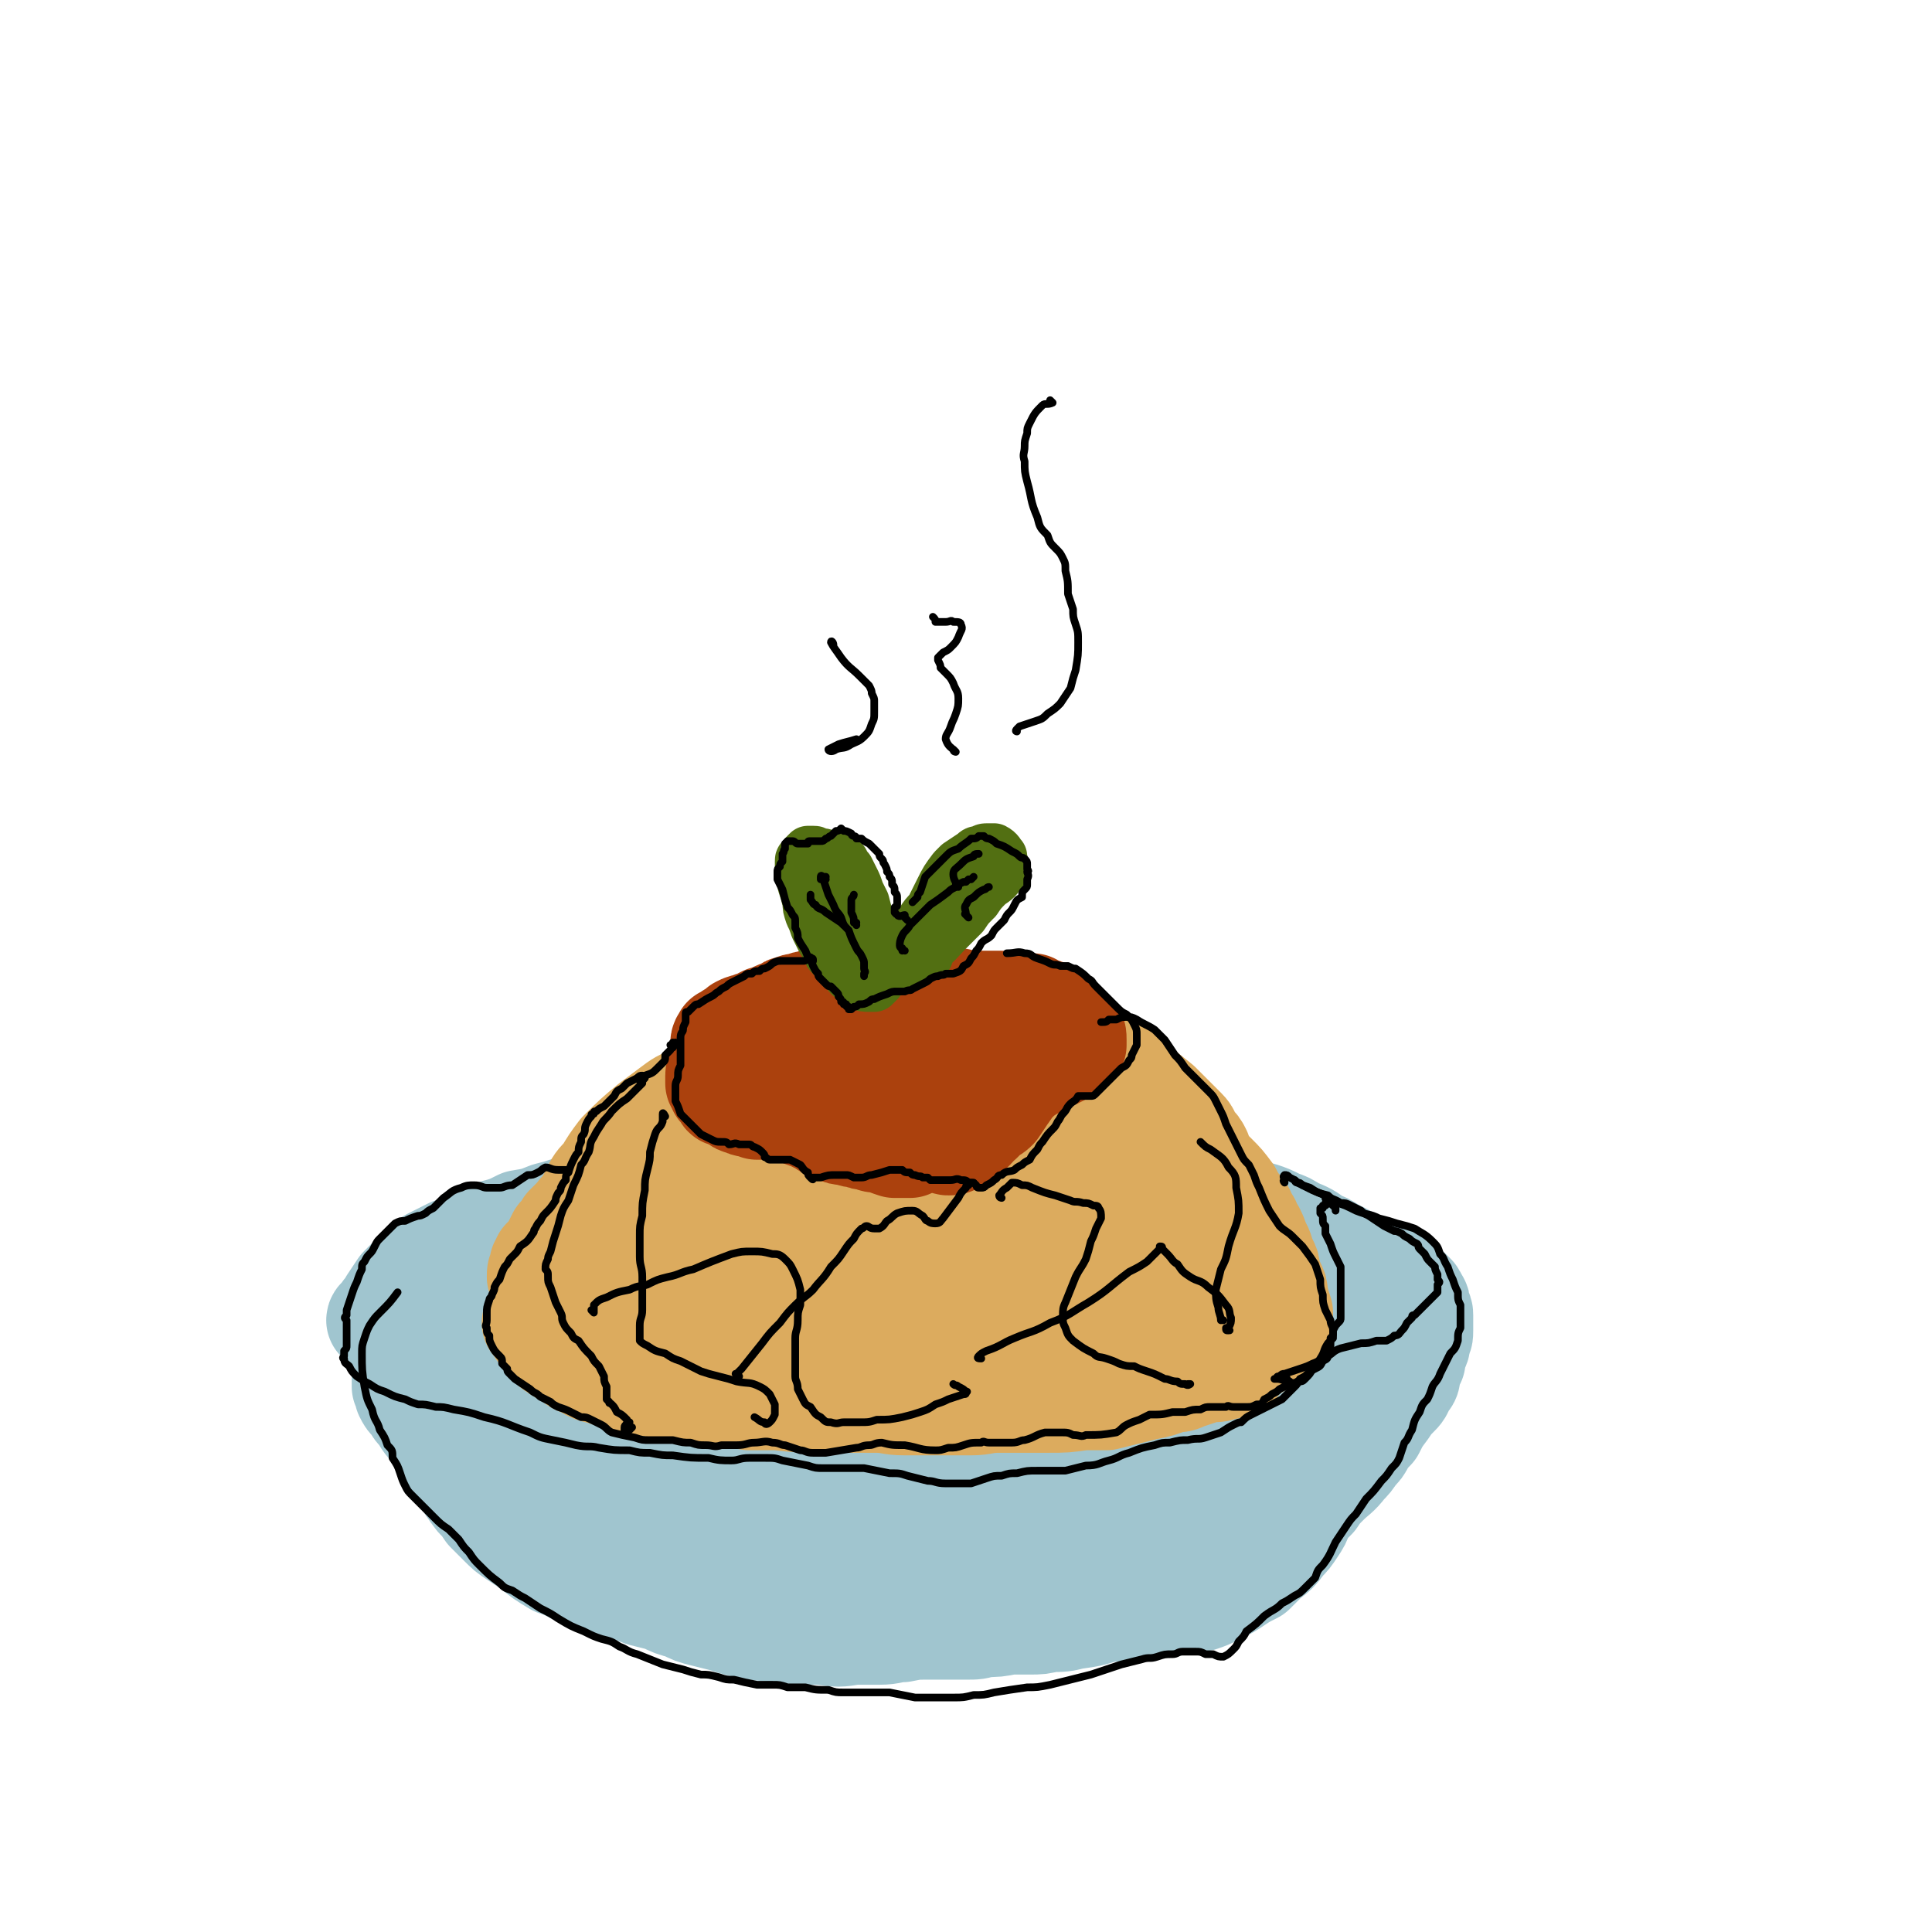 <svg viewBox='0 0 758 758' version='1.1' xmlns='http://www.w3.org/2000/svg' xmlns:xlink='http://www.w3.org/1999/xlink'><g fill='none' stroke='rgb(160,197,207)' stroke-width='40' stroke-linecap='round' stroke-linejoin='round'><path d='M213,498c0,0 0,-1 -1,-1 0,0 1,1 1,1 1,-2 0,-2 1,-4 0,-1 1,-1 1,-2 0,-1 0,-1 1,-3 0,0 0,0 0,0 0,-1 0,-1 0,-1 0,-1 0,-1 0,-1 -1,0 -1,0 -2,-1 0,0 0,0 -1,0 -1,0 -1,0 -2,0 -2,0 -2,0 -3,0 -2,0 -2,0 -4,1 -3,1 -3,1 -6,2 -2,1 -2,1 -5,2 -2,0 -2,0 -3,1 -2,1 -2,1 -4,2 -2,1 -2,1 -5,3 -1,1 -1,1 -3,3 -1,2 -1,2 -3,4 -1,2 -1,2 -2,4 -1,1 -1,1 -2,3 0,2 -1,2 0,4 0,1 0,1 1,2 1,2 1,2 1,3 1,1 1,1 2,3 2,1 2,1 3,3 3,3 3,3 5,6 2,2 2,2 4,5 3,2 2,2 5,4 2,2 2,2 4,4 4,3 4,3 8,5 3,2 3,2 6,3 3,2 3,2 6,4 4,2 3,2 7,3 3,2 3,2 7,3 6,2 6,2 11,4 5,1 5,1 9,1 4,1 4,1 8,2 4,1 4,1 8,2 7,1 7,1 13,3 5,1 5,1 9,2 5,1 5,1 9,2 5,0 5,0 9,1 5,0 5,0 9,0 7,0 7,-1 13,-1 5,0 5,1 9,1 5,0 5,1 9,1 5,1 5,1 9,1 5,1 5,1 10,1 7,1 7,1 14,1 5,-1 5,-1 9,-1 5,0 5,-1 9,-1 4,0 4,0 9,0 5,0 5,0 11,1 3,0 3,0 6,0 4,1 4,1 7,1 4,0 4,-1 7,-1 4,0 4,0 8,-1 6,-1 6,-1 12,-3 4,0 4,-1 8,-1 4,-1 4,-1 8,-2 4,0 4,0 7,-1 5,-1 6,-1 11,-3 3,-1 3,-1 6,-2 3,-1 3,-1 6,-2 3,-2 3,-2 6,-3 3,-2 3,-2 6,-3 3,-2 3,-2 7,-4 3,-1 3,-1 5,-2 3,-1 3,-1 5,-3 2,-1 2,-1 4,-2 4,-3 4,-3 7,-5 2,-2 2,-2 4,-3 1,-2 1,-2 3,-4 2,-2 2,-2 3,-4 1,-2 1,-2 2,-4 2,-3 2,-3 2,-6 1,-1 1,-1 1,-3 0,-1 0,-1 0,-3 0,-1 0,-1 0,-3 0,-1 0,-1 -1,-3 0,-1 0,-2 -1,-3 0,-1 -1,-1 -1,-2 -1,-1 -1,-1 -2,-2 -2,-1 -2,-1 -3,-2 -2,-2 -2,-2 -5,-3 -1,-2 -1,-1 -4,-2 -2,-1 -2,-1 -4,-2 -2,-1 -2,-1 -4,-2 -3,-1 -3,-1 -5,-2 -3,-2 -3,-2 -7,-3 -2,-1 -2,-1 -5,-2 -2,-1 -2,-1 -5,-2 -2,0 -2,0 -5,-1 -5,-1 -5,-1 -10,-2 -3,-1 -3,-1 -6,-1 -3,-1 -3,-1 -7,-1 -3,-1 -3,-1 -6,-1 -4,0 -4,0 -8,-1 -5,0 -5,0 -11,-1 -4,0 -4,0 -8,0 -4,0 -4,0 -9,0 -4,0 -4,0 -9,0 -4,0 -4,0 -9,1 -6,0 -6,0 -13,0 -4,0 -4,0 -9,0 -5,0 -5,0 -9,0 -5,0 -5,0 -9,-1 -7,0 -7,0 -13,0 -5,0 -5,0 -9,1 -4,0 -4,0 -9,1 -4,1 -4,1 -8,2 -5,1 -5,1 -9,1 -7,1 -7,1 -13,2 -4,0 -4,0 -9,0 -4,0 -4,0 -8,1 -5,0 -5,0 -9,1 -7,1 -7,1 -13,2 -5,1 -5,1 -10,2 -4,1 -4,1 -8,2 -4,1 -4,1 -7,2 -4,0 -4,0 -7,0 -5,0 -5,0 -10,1 -3,0 -3,0 -7,1 -3,0 -3,0 -6,1 -3,0 -3,0 -6,1 -3,0 -3,0 -6,1 -4,0 -4,-1 -8,0 -5,0 -5,0 -10,2 -3,0 -3,0 -5,1 -3,1 -3,1 -6,3 -2,0 -2,0 -3,1 -1,1 -1,1 -2,1 -1,1 -1,1 -2,2 -1,1 -1,1 -2,2 -2,3 -2,3 -4,5 -1,2 -1,2 -3,4 0,0 0,0 -1,1 -1,1 -1,1 -1,2 0,1 0,1 0,3 0,1 0,1 0,1 0,2 0,2 0,4 1,2 1,2 1,4 0,2 0,2 1,4 0,2 0,2 1,4 1,3 1,3 2,5 0,2 1,2 1,4 1,1 1,1 2,3 1,1 1,1 1,3 1,1 1,1 1,2 1,2 1,2 2,4 1,1 1,1 2,3 0,2 0,2 2,3 5,5 5,5 11,10 1,1 2,1 4,2 2,1 2,1 3,3 3,1 3,1 5,3 3,2 3,2 6,4 3,1 3,1 5,3 3,2 3,2 5,3 3,2 3,2 5,3 4,3 4,3 8,5 2,1 2,1 5,2 3,2 3,2 6,3 2,1 2,1 5,2 3,1 3,1 6,2 4,2 4,1 9,3 3,2 3,2 6,3 3,1 3,1 6,3 3,1 3,1 6,2 4,1 4,1 7,2 4,2 4,1 9,3 3,0 3,0 6,1 3,1 3,1 6,1 3,1 3,1 6,2 5,1 5,1 9,2 3,0 3,0 6,0 4,1 4,1 7,1 3,0 3,0 7,0 3,0 3,0 7,0 4,0 4,0 9,0 4,0 4,0 7,0 4,0 4,0 7,0 4,0 4,0 7,-1 5,0 5,0 10,-1 3,-1 3,-1 6,-2 7,-2 7,-1 13,-4 4,-1 4,-1 7,-2 5,-3 5,-3 11,-6 3,-2 3,-2 7,-5 3,-2 3,-2 7,-4 3,-2 3,-2 6,-4 3,-2 3,-2 6,-3 5,-2 5,-2 9,-5 3,-1 3,-1 6,-3 3,-2 3,-2 5,-4 3,-3 3,-3 6,-5 4,-4 4,-4 7,-8 3,-2 3,-2 5,-5 2,-2 2,-2 4,-4 2,-3 2,-3 4,-5 2,-2 2,-2 4,-4 3,-4 3,-4 6,-7 2,-2 2,-2 4,-4 1,-1 1,-1 2,-2 0,-1 0,-1 1,-1 0,0 0,0 -1,0 0,0 0,0 0,0 0,0 0,-1 0,0 -1,0 -1,1 -2,2 -2,1 -2,1 -4,3 -5,4 -5,4 -10,7 -5,3 -5,4 -10,6 -6,4 -6,4 -12,6 -6,3 -6,3 -12,5 -10,4 -10,4 -20,7 -7,2 -7,2 -13,4 -8,2 -8,2 -16,4 -8,2 -8,2 -16,4 -9,2 -9,3 -17,4 -12,3 -12,3 -24,5 -7,0 -7,1 -15,0 -6,-1 -6,-1 -13,-3 -6,-2 -6,-3 -13,-6 -6,-2 -6,-3 -12,-5 -8,-4 -9,-4 -17,-8 -6,-2 -6,-1 -11,-4 -10,-6 -10,-6 -20,-13 -8,-5 -8,-5 -16,-10 -5,-4 -5,-4 -11,-6 -5,-2 -5,-2 -10,-4 -5,-1 -5,-1 -10,-2 -4,-1 -4,-1 -9,-1 -5,-2 -5,-2 -10,-3 -3,-1 -3,-1 -6,-2 -2,-1 -2,-1 -4,-2 -1,0 -1,0 -2,-1 0,-1 0,-1 0,-1 0,-1 1,-1 1,-1 2,-1 2,-1 5,-2 4,-1 4,-1 9,-1 7,-1 7,-1 14,-2 8,0 8,0 16,0 14,-1 14,-1 27,-1 9,1 9,1 18,2 9,1 9,1 18,3 18,3 18,3 36,6 14,2 14,2 28,5 9,1 9,1 19,2 9,2 9,2 18,3 10,1 10,1 19,2 14,1 14,1 28,1 9,0 9,0 18,0 7,0 7,0 15,0 7,0 7,0 14,0 6,0 6,0 12,-1 8,0 8,0 15,0 4,0 4,0 8,0 3,-1 3,-1 5,-1 2,0 2,0 3,0 1,0 1,0 1,0 0,0 0,0 0,0 0,-1 0,-1 0,-1 0,-1 -1,-1 -1,-2 -1,-1 -1,-1 -3,-2 -1,-2 -1,-2 -3,-3 -2,-2 -2,-2 -5,-4 -1,-2 -1,-2 -2,-3 -2,-2 -2,-2 -3,-4 -1,-2 -1,-2 -2,-4 -1,-1 -1,-1 -2,-3 0,-1 0,-2 -1,-3 0,-2 0,-2 0,-3 0,-1 1,-1 0,-2 0,-1 0,-1 0,-2 -1,0 -2,0 -3,-1 -1,0 -2,0 -3,0 -2,-1 -2,-1 -5,-1 -3,0 -3,0 -5,0 -4,0 -4,0 -8,-1 -7,-1 -7,-1 -15,-2 -6,-1 -6,-1 -12,-1 -7,-1 -7,-1 -14,-1 -7,-1 -7,-1 -14,-1 -11,-1 -11,-1 -22,-2 -8,-1 -8,-1 -15,-1 -7,-1 -7,-1 -14,-3 -7,-1 -7,-1 -14,-2 -7,-1 -7,-1 -13,-3 -10,-1 -10,-1 -20,-2 -7,-1 -7,-1 -14,-1 -7,0 -7,0 -14,0 -7,0 -7,0 -14,1 -6,0 -6,0 -12,0 -8,1 -8,0 -17,0 -5,1 -5,0 -10,0 -5,1 -5,0 -10,1 -5,1 -5,1 -10,2 -6,1 -6,1 -13,2 -4,1 -4,1 -7,1 -3,0 -3,0 -6,0 -3,0 -3,0 -5,0 -1,0 -2,0 -3,-1 -1,0 -1,0 -2,-1 -1,0 -1,0 -1,0 0,-1 1,-1 1,-2 2,-1 2,-1 4,-2 8,-4 8,-4 17,-7 4,-1 4,0 9,0 5,0 5,0 10,1 6,1 6,1 11,1 10,1 10,1 20,2 6,0 6,0 13,0 7,0 7,-1 13,-1 7,0 7,1 13,1 7,0 7,0 13,1 11,1 11,1 21,2 8,1 8,1 15,1 8,1 8,1 15,1 8,1 8,1 16,1 11,0 11,-1 23,-1 7,0 7,0 15,0 3,0 3,-1 7,-1 16,0 16,0 32,0 9,0 9,1 19,1 5,1 5,1 11,2 6,0 6,0 12,1 5,1 5,1 10,2 5,1 5,1 9,2 6,2 6,2 12,4 2,1 2,1 5,3 2,1 2,1 4,3 1,1 1,1 2,3 1,2 0,2 0,4 0,2 0,2 0,3 -1,3 -1,3 -3,4 -2,3 -2,3 -4,5 -3,3 -3,3 -6,6 -5,4 -5,4 -10,8 -4,3 -4,3 -7,6 -2,2 -2,3 -5,6 -2,3 -2,3 -5,6 -4,4 -4,4 -7,8 -3,3 -3,3 -5,5 -3,3 -3,3 -6,5 -3,3 -3,3 -6,5 -3,3 -3,3 -6,6 -5,5 -5,5 -10,9 -4,3 -4,3 -8,5 -3,3 -3,3 -7,5 -4,2 -4,2 -9,4 -7,2 -7,2 -14,3 -5,1 -6,1 -11,1 -6,1 -6,1 -12,2 -6,1 -6,1 -12,2 -7,0 -7,1 -13,1 -10,-1 -10,0 -19,-2 -7,-1 -7,-1 -13,-3 -6,-2 -6,-2 -13,-4 -6,-3 -6,-3 -12,-5 -7,-3 -7,-2 -13,-5 -9,-5 -9,-5 -17,-11 -5,-4 -5,-4 -11,-8 -5,-4 -5,-4 -10,-8 -5,-4 -5,-4 -10,-7 -7,-4 -7,-3 -14,-6 -3,-2 -3,-2 -7,-3 -3,-1 -3,-1 -5,-2 -1,-1 -2,-1 -2,-3 -1,-1 0,-1 1,-2 3,-3 3,-3 8,-5 5,-3 5,-3 10,-5 8,-2 8,-2 16,-5 9,-3 9,-3 19,-5 16,-4 16,-4 33,-6 12,-2 12,-1 23,-2 11,0 11,0 23,0 10,0 10,1 20,1 9,1 9,1 18,1 11,1 11,1 22,1 5,0 5,0 10,1 3,0 3,0 5,1 0,0 0,1 -1,1 -4,2 -5,2 -10,2 -6,0 -6,-1 -12,-1 -8,-2 -8,-2 -17,-3 -10,-2 -10,-2 -21,-3 -12,0 -12,0 -24,0 -18,0 -18,0 -36,0 -10,1 -10,1 -19,1 -8,0 -8,0 -15,-1 -5,-1 -5,-1 -9,-2 -3,0 -4,0 -5,-1 0,-1 2,-1 4,-1 5,0 5,0 10,0 7,0 7,1 15,2 11,1 10,1 21,1 18,1 18,1 37,1 12,0 12,0 25,-1 13,0 13,0 25,-1 12,0 12,0 24,0 10,1 10,1 21,2 14,0 14,1 27,2 7,0 7,0 14,1 4,0 4,0 8,1 2,1 3,1 3,2 -1,2 -2,2 -4,3 -1,1 -1,1 -3,2 -5,2 -5,2 -10,4 -7,1 -7,1 -14,3 -7,1 -7,1 -15,3 -9,2 -9,1 -17,4 -17,4 -17,4 -32,9 -12,4 -12,5 -24,8 -11,4 -11,4 -22,7 -10,2 -10,2 -21,3 -9,2 -9,1 -18,2 -21,1 -21,1 -41,2 -8,0 -8,1 -15,1 -7,0 -7,1 -14,0 -8,-1 -8,-1 -16,-4 -4,-1 -4,-1 -8,-4 -2,-1 -2,-1 -5,-3 -1,-1 -1,-1 -3,-2 -1,0 -1,0 -2,-1 0,0 0,0 0,0 1,0 -1,0 0,0 0,0 1,0 2,0 1,1 1,1 2,2 2,1 2,1 5,3 3,1 3,1 5,2 4,0 4,0 7,1 4,0 4,0 7,1 3,1 3,1 6,2 5,1 5,2 9,4 2,1 2,1 5,2 3,0 3,1 5,1 3,0 3,0 5,0 2,0 2,0 4,0 2,-1 2,-1 3,-2 1,-1 1,-1 1,-2 0,-1 -1,-1 -1,-2 -1,-2 -1,-2 -3,-4 -4,-4 -4,-4 -8,-8 -4,-4 -4,-4 -8,-8 -5,-4 -5,-4 -10,-8 -6,-5 -6,-5 -11,-9 -6,-4 -6,-4 -11,-8 -7,-6 -7,-6 -15,-12 -4,-3 -4,-3 -8,-7 -3,-3 -3,-3 -6,-6 -3,-2 -3,-2 -5,-5 -3,-4 -3,-4 -5,-7 -1,-2 0,-2 0,-4 -1,-2 0,-2 0,-4 1,-2 1,-2 2,-4 0,-2 0,-2 1,-4 2,-1 2,-2 3,-3 1,-1 2,-1 3,-2 2,-1 2,-1 4,-1 2,-1 2,-1 3,-1 6,-1 6,-1 11,-2 8,-2 8,-2 15,-3 5,-1 5,-2 11,-2 5,-1 5,-1 10,-2 5,0 5,0 11,0 8,-1 8,-1 17,-1 5,-1 5,-1 11,-1 5,-1 5,-1 11,-1 6,-1 6,-1 11,-1 5,0 5,0 10,0 8,1 8,1 15,1 5,1 5,1 10,1 6,1 6,1 11,1 5,1 5,1 11,1 15,2 15,2 30,3 5,0 5,1 11,1 5,1 5,1 11,2 5,0 5,0 10,1 7,2 7,2 14,3 5,1 5,1 10,2 5,0 5,0 10,1 4,1 4,1 9,2 4,1 4,1 9,3 5,1 5,2 11,4 3,1 3,1 6,2 3,1 3,1 6,3 3,1 3,1 6,2 4,1 4,1 7,3 2,1 2,1 4,3 1,1 1,1 3,2 2,1 2,1 4,2 2,2 2,2 4,3 2,2 2,2 4,4 2,2 2,2 3,4 1,2 1,2 1,4 1,2 1,2 1,4 0,3 0,3 0,6 -1,2 -1,2 -2,5 0,2 0,2 -2,4 -1,3 -1,3 -3,5 -2,2 -2,2 -4,5 -3,4 -3,4 -5,8 -2,2 -2,2 -4,5 -1,2 -1,2 -3,4 -2,3 -2,3 -4,5 -3,4 -4,4 -7,7 -3,3 -3,3 -5,6 -3,3 -3,3 -5,6 -1,3 -1,3 -3,6 -2,3 -2,3 -4,5 -3,4 -3,4 -7,7 -2,2 -2,2 -5,5 -4,2 -4,2 -7,4 -3,2 -3,2 -7,4 -4,2 -4,2 -7,3 -6,1 -6,1 -12,2 -4,1 -4,0 -8,1 -4,0 -4,0 -8,0 -4,1 -4,1 -9,1 -6,2 -6,2 -13,3 -4,1 -4,1 -9,1 -4,1 -4,1 -8,1 -4,0 -4,0 -9,0 -4,0 -4,0 -8,0 -7,0 -7,0 -13,1 -5,0 -5,0 -10,1 -5,0 -5,0 -10,1 -4,0 -4,1 -9,1 -5,0 -5,0 -10,0 -6,1 -6,1 -13,0 -4,0 -4,0 -9,0 -4,-1 -4,-1 -9,-1 -4,-1 -4,0 -8,-1 -6,-1 -6,-1 -12,-3 -4,-1 -4,-1 -8,-2 -4,-1 -4,-1 -8,-3 -4,-1 -4,-1 -8,-3 -4,-1 -4,-1 -8,-2 -10,-4 -10,-3 -20,-7 -4,-1 -4,-1 -7,-2 -4,-2 -4,-2 -7,-3 -5,-3 -5,-3 -10,-7 -3,-2 -3,-2 -6,-4 -3,-2 -3,-2 -6,-5 -2,-2 -2,-2 -5,-5 -2,-3 -2,-3 -4,-5 -3,-4 -3,-4 -6,-9 -2,-3 -2,-3 -4,-6 -2,-3 -1,-3 -3,-6 -2,-3 -2,-2 -4,-5 -2,-3 -3,-3 -5,-7 -2,-2 -2,-2 -3,-4 -2,-2 -2,-2 -3,-4 0,-2 0,-2 -1,-3 0,-2 0,-2 0,-3 0,-2 0,-2 1,-4 0,-1 0,-1 1,-2 1,-1 1,-1 2,-2 1,-1 1,-1 2,-2 1,-1 1,-1 3,-1 1,-1 1,-1 2,-1 0,0 0,0 1,0 0,0 1,0 1,1 1,1 1,1 1,2 1,1 1,1 2,3 1,1 1,1 1,2 2,2 2,2 3,5 3,3 3,3 5,6 3,4 3,4 6,7 3,4 3,5 7,8 6,7 6,7 12,13 5,4 5,4 10,8 5,4 5,4 10,8 5,5 5,5 11,8 9,6 9,6 18,10 6,3 6,3 12,6 6,2 7,2 13,4 7,2 7,2 14,4 7,1 7,2 15,3 11,1 11,1 22,2 7,0 7,0 14,0 7,0 7,0 14,-1 7,-1 7,-1 13,-3 7,-1 7,-1 13,-2 10,-1 10,-1 19,-3 7,-1 7,-1 13,-3 7,-2 7,-1 14,-4 7,-2 7,-2 14,-5 9,-5 9,-5 18,-10 6,-3 6,-3 12,-6 5,-3 5,-3 10,-6 5,-4 5,-3 9,-7 5,-3 5,-3 9,-7 5,-5 5,-5 9,-12 2,-3 2,-3 3,-7 1,-3 1,-3 1,-6 -1,-3 -1,-3 -3,-6 -3,-3 -3,-3 -7,-6 -3,-2 -3,-2 -7,-2 -12,1 -12,1 -23,4 -9,1 -9,2 -17,5 -14,4 -13,4 -27,8 -9,2 -9,2 -19,4 -8,2 -8,2 -17,3 -8,1 -8,1 -17,2 -8,0 -8,1 -16,1 -11,-1 -11,-1 -23,-1 -8,-1 -8,-1 -15,-1 -8,0 -8,0 -15,0 -8,0 -8,0 -15,1 -9,0 -9,0 -18,0 -5,0 -5,0 -10,0 -3,-1 -3,-1 -7,-1 -3,-1 -3,-1 -5,-1 -3,-1 -3,-1 -5,-1 -3,0 -3,0 -6,-1 -1,0 -1,0 -2,0 -1,0 -1,1 -2,0 -1,0 -1,0 -2,0 -3,-1 -3,-1 -6,-2 -3,-1 -3,-2 -6,-3 -4,-2 -4,-2 -8,-4 -5,-2 -5,-2 -9,-4 -5,-2 -5,-2 -9,-4 -6,-3 -6,-3 -12,-6 -2,-1 -2,-1 -5,-2 -2,-1 -2,-1 -3,-1 -2,-1 -2,-1 -3,-2 -1,0 -1,0 -1,-1 -1,-1 -1,-1 -2,-3 0,-1 0,-1 -1,-2 0,-1 0,-1 -1,-2 -1,0 -1,0 -1,-1 -1,-1 -1,-1 -1,-1 0,-1 0,-1 -1,-1 0,0 0,0 0,-1 -1,0 -1,0 -1,-1 -1,0 -1,0 -1,0 -1,-1 -1,-1 -2,-1 -1,-1 -1,-1 -2,-1 0,0 0,0 -1,0 0,0 0,0 0,0 -1,0 -1,0 -1,0 0,0 0,0 -1,0 0,0 0,0 0,0 0,0 0,0 0,0 -1,0 -1,0 -1,0 0,0 0,0 -1,0 0,0 0,0 -1,0 0,0 0,0 0,0 -1,0 -1,0 -2,0 -1,0 -1,1 -3,1 -1,1 -1,1 -2,2 -1,1 -1,1 -2,2 -1,0 -1,0 -1,1 0,0 0,0 -1,0 0,0 0,0 0,0 1,1 0,0 0,0 0,-1 1,-1 1,-1 1,-1 1,-2 2,-3 1,-1 1,-1 2,-3 2,-3 2,-3 4,-6 2,-2 2,-2 4,-4 2,-2 2,-2 4,-4 2,-1 2,-1 4,-3 4,-2 4,-2 8,-4 3,-1 3,-1 6,-3 3,-1 3,-1 7,-2 3,-2 3,-2 7,-3 3,-1 3,-1 7,-3 6,-1 6,-1 11,-3 4,-1 4,-1 7,-2 3,0 3,0 6,-1 3,-1 3,-1 6,-1 3,-1 3,0 7,-1 6,-1 6,-1 12,-2 4,-1 4,-1 9,-2 4,-1 4,-1 9,-2 4,-1 4,-1 9,-1 6,-1 6,0 13,-1 5,0 5,0 9,-1 5,0 5,0 10,0 5,-1 5,0 10,-1 5,0 5,0 9,0 8,0 8,0 15,0 4,0 4,0 9,1 4,0 4,0 8,0 4,1 4,1 8,1 6,1 6,1 13,1 4,0 4,0 9,0 5,0 5,0 9,0 5,0 5,0 10,0 4,1 4,1 9,1 7,1 7,1 14,2 4,1 4,1 9,2 4,1 4,1 9,1 5,1 5,1 10,2 5,0 5,0 9,0 3,1 3,0 5,1 5,0 5,0 10,1 4,1 4,1 8,2 3,1 3,1 7,3 3,1 3,1 6,3 5,2 5,2 9,5 3,1 3,1 6,3 2,1 2,1 4,2 2,2 2,2 3,3 1,1 1,1 2,2 1,2 1,2 2,4 1,2 1,2 1,3 1,2 1,2 2,4 1,1 1,1 3,3 2,2 2,2 4,4 1,1 1,1 2,3 1,1 1,1 2,2 1,1 1,1 2,2 0,1 1,1 0,2 0,2 0,2 -1,3 -2,2 -2,2 -4,3 -3,3 -3,3 -6,5 -2,2 -2,3 -5,5 -2,1 -2,1 -4,2 '/></g>
<g fill='none' stroke='rgb(220,171,94)' stroke-width='40' stroke-linecap='round' stroke-linejoin='round'><path d='M215,517c0,0 -1,-1 -1,-1 0,-1 1,-1 1,-1 1,-1 0,-1 0,-1 0,0 0,0 0,0 1,0 0,-1 0,-1 0,0 0,1 0,1 1,0 1,-1 1,-1 1,0 1,0 1,0 1,0 1,0 2,1 0,0 0,0 1,0 1,1 1,1 3,1 1,1 1,1 2,1 1,0 1,0 2,1 2,0 2,0 3,1 2,0 2,0 4,1 2,1 2,1 4,1 1,1 1,1 3,1 2,1 2,1 4,1 2,0 2,0 4,0 3,0 3,0 6,0 2,1 2,0 4,0 2,0 2,0 4,0 3,0 3,1 5,0 3,0 3,0 5,0 4,0 4,0 8,0 1,0 1,0 2,0 4,0 4,0 7,0 2,0 2,0 5,0 4,1 4,1 7,1 3,0 3,0 5,1 3,0 3,0 6,0 2,0 2,0 5,0 3,1 3,1 6,1 4,0 4,0 8,0 2,0 2,0 5,0 3,0 3,0 6,0 3,0 3,0 6,0 4,0 4,0 8,0 3,0 3,0 6,0 3,0 3,0 6,0 2,0 2,0 5,-1 3,0 3,0 6,0 3,1 3,1 7,1 2,1 2,1 4,1 2,0 2,0 5,0 2,0 2,0 4,0 2,0 2,0 4,0 3,0 3,0 6,0 2,0 2,0 3,0 2,0 2,0 4,1 2,0 2,0 3,0 3,1 3,1 6,1 2,0 2,-1 4,-1 1,0 1,0 3,-1 1,0 1,0 3,-1 1,-1 1,-1 3,-1 2,-1 2,-1 4,-2 2,0 2,0 4,-1 1,0 1,0 3,-1 1,0 1,0 3,-1 2,-1 2,-1 4,-2 2,-1 2,-1 4,-2 1,-1 1,-1 3,-2 1,-1 1,-1 3,-2 1,-1 1,-1 3,-2 2,-2 2,-2 3,-3 1,-1 1,-1 2,-2 0,-1 0,-1 1,-2 1,0 1,0 1,-1 1,-1 1,-1 1,-2 1,-1 1,-1 1,-2 0,-1 0,-1 0,-2 0,0 0,0 0,-1 0,-1 0,-1 0,-2 0,-1 0,-1 0,-2 0,-1 0,-1 0,-2 0,0 0,0 0,-1 0,-1 0,-1 -1,-1 0,-1 0,-1 0,-1 -1,-1 -1,-1 -1,-1 0,-1 0,-1 -1,-1 0,-1 0,-1 -1,-1 0,0 0,0 0,-1 -1,-1 -1,-1 -2,-2 0,-1 0,-1 -1,-1 0,-1 0,-1 -1,-2 -1,-1 -1,-1 -1,-1 -1,-1 -1,-1 -1,-2 -2,-2 -2,-1 -3,-3 -1,-1 -1,-1 -1,-2 -1,-1 -1,-1 -2,-2 -1,-1 -1,-1 -2,-2 -1,-1 -1,-2 -3,-3 -1,-1 -1,-1 -3,-3 -1,-1 -1,-1 -2,-2 -2,-1 -2,-1 -3,-2 -1,-2 -1,-2 -3,-3 -2,-1 -2,-1 -5,-3 -1,-1 -1,-1 -3,-2 -2,-1 -2,-1 -4,-2 -2,-1 -2,0 -4,-1 -3,-1 -3,-1 -5,-2 -4,-1 -4,-1 -7,-2 -3,-1 -3,-1 -5,-2 -3,-1 -3,-1 -6,-1 -3,-1 -3,-1 -6,-1 -4,-1 -4,-1 -8,-1 -3,-1 -3,-1 -5,-1 -3,0 -3,0 -6,-1 -3,0 -3,0 -6,0 -3,0 -3,0 -6,-1 -5,0 -5,0 -9,0 -3,0 -3,0 -6,0 -3,0 -3,0 -6,1 -3,0 -3,0 -5,1 -3,0 -3,0 -6,1 -5,1 -5,1 -9,1 -3,1 -3,1 -5,1 -3,0 -3,0 -5,1 -2,0 -2,0 -5,0 -3,1 -3,1 -6,2 -3,1 -3,1 -5,2 -3,1 -3,1 -5,2 -3,1 -3,1 -5,2 -2,1 -2,1 -5,2 -3,1 -3,1 -6,2 -2,1 -2,1 -4,2 -2,0 -2,0 -4,0 -2,1 -2,1 -4,1 -3,1 -3,1 -5,2 -2,0 -2,0 -4,1 -2,0 -2,0 -4,0 -1,1 -1,1 -3,1 -2,0 -2,0 -4,0 -3,0 -3,0 -6,1 -2,0 -2,0 -3,1 -1,0 -1,0 -2,1 -1,1 -1,1 -2,2 -1,2 -1,2 -2,4 -3,3 -3,3 -6,7 -2,3 -2,2 -4,5 -2,2 -2,2 -4,4 -1,2 -1,2 -3,4 -1,2 -1,2 -2,4 -1,2 -1,2 -2,3 -1,1 -1,1 -2,2 0,1 0,1 -1,2 0,1 0,1 0,2 -1,1 -1,1 -1,3 1,1 1,1 1,2 1,1 1,1 2,2 1,2 1,2 2,3 3,2 3,2 5,4 2,1 2,1 5,1 2,1 2,1 5,1 3,0 3,0 6,0 4,0 4,0 8,0 7,1 7,1 13,2 5,1 5,2 9,3 5,2 5,2 10,3 4,2 4,2 9,4 5,1 5,1 9,3 8,2 8,2 15,4 4,1 4,1 9,1 4,1 4,1 8,1 4,1 4,1 7,1 6,0 6,0 12,1 3,0 3,0 7,0 4,0 4,0 7,0 4,0 4,0 8,0 4,0 4,0 8,0 6,-1 6,-1 12,0 4,0 4,0 8,0 3,1 3,1 7,1 4,1 4,1 7,1 5,0 5,0 10,0 4,0 4,0 7,-1 3,0 3,0 6,-1 4,-1 4,-1 7,-2 4,-1 4,-1 8,-3 5,-2 5,-2 10,-5 3,-1 3,-1 6,-2 3,-1 2,-2 5,-2 1,-1 1,-1 3,0 1,0 1,0 2,0 3,1 3,1 5,2 1,1 1,1 2,2 2,1 2,1 3,3 1,1 1,1 1,2 1,1 1,1 1,3 0,0 0,0 0,0 -1,1 -1,1 -2,1 -2,1 -2,1 -4,1 -2,1 -2,1 -5,1 -6,1 -6,1 -12,2 -5,1 -5,1 -10,1 -11,2 -11,3 -23,4 -9,2 -9,2 -19,3 -7,0 -7,0 -13,1 -7,0 -7,0 -13,1 -12,0 -12,0 -25,0 -8,1 -8,0 -17,0 -5,0 -5,0 -11,-1 -6,0 -6,0 -11,-1 -6,-1 -6,-1 -11,-2 -8,-1 -8,-1 -15,-3 -5,-1 -5,-1 -10,-2 -4,-1 -4,-1 -9,-2 -4,-1 -4,-1 -8,-2 -4,-1 -4,-1 -8,-2 -5,-2 -5,-2 -11,-3 -3,-1 -3,-1 -6,-2 -2,-1 -2,-1 -5,-1 -2,-1 -2,-1 -5,-2 -2,-1 -2,-1 -4,-1 -3,-1 -3,-1 -6,-2 -1,0 -1,0 -3,-1 -2,0 -2,0 -3,0 -1,-1 -1,-1 -3,-1 -1,-1 -1,-1 -3,-2 0,0 0,0 -1,-1 0,0 0,0 -1,0 0,0 0,0 0,0 1,1 0,0 0,0 0,0 1,1 2,2 0,1 0,1 1,2 1,1 1,1 2,3 2,1 1,1 3,3 3,2 3,2 7,4 2,2 2,2 5,3 3,2 3,2 7,3 3,1 3,1 7,2 4,1 4,1 8,2 6,1 6,1 13,2 5,1 5,1 10,1 5,1 5,1 10,2 5,0 5,0 10,1 6,0 6,0 11,0 9,1 9,1 17,1 5,0 5,0 11,0 5,0 5,0 11,0 5,0 5,1 11,1 8,0 8,0 16,0 5,0 5,0 10,0 5,0 5,-1 11,-1 5,0 5,0 10,0 5,0 5,0 9,0 7,0 7,0 14,-1 5,0 5,0 9,0 4,-1 4,-1 8,-2 4,-1 4,-1 8,-2 5,-1 5,-1 10,-3 3,0 3,0 5,-1 3,-1 3,-1 6,-2 3,-2 3,-2 6,-3 3,-1 3,-2 6,-3 5,-2 5,-2 10,-4 2,-2 3,-1 5,-3 3,-3 3,-3 5,-6 0,-2 0,-3 0,-5 -1,-3 -1,-3 -2,-7 0,-2 0,-2 -1,-4 -1,-2 -1,-2 -2,-5 0,-2 0,-2 -1,-4 -2,-4 -1,-4 -3,-7 -1,-3 -1,-3 -2,-5 -2,-3 -1,-3 -3,-5 -1,-3 -1,-3 -3,-5 -2,-3 -2,-3 -3,-5 -3,-4 -3,-4 -6,-7 -2,-2 -2,-2 -5,-5 -2,-2 -2,-2 -5,-5 -3,-2 -3,-2 -6,-4 -4,-3 -4,-3 -9,-5 -3,-2 -3,-2 -6,-3 -3,-1 -3,-1 -7,-2 -4,-1 -4,-1 -8,-2 -4,-2 -4,-2 -8,-3 -7,-2 -7,-2 -14,-4 -4,-1 -4,-1 -9,-2 -4,-1 -4,-1 -9,-2 -4,0 -4,0 -9,0 -8,0 -8,0 -16,1 -6,1 -6,1 -12,2 -6,1 -6,1 -12,3 -6,1 -6,1 -12,2 -5,1 -5,1 -10,2 -8,1 -8,1 -15,1 -5,1 -5,1 -10,2 -4,0 -4,0 -9,1 -4,1 -4,1 -8,1 -3,1 -3,1 -6,2 -4,2 -4,2 -8,4 -3,1 -3,1 -5,3 -3,2 -3,2 -5,4 -3,2 -3,2 -6,4 -4,4 -4,4 -9,8 -2,1 -2,1 -4,3 -1,2 -1,2 -1,3 -1,1 -1,2 -1,3 0,3 0,3 0,6 0,7 0,7 0,14 0,4 0,4 -1,8 0,3 0,3 0,6 0,1 0,1 0,3 -1,0 -1,0 -1,1 0,0 0,0 0,0 0,0 0,0 -1,0 0,-1 0,-1 0,-2 -1,-1 -1,-1 -1,-2 -1,-2 -1,-2 -2,-5 0,-2 0,-2 -1,-4 0,-2 0,-2 0,-4 -1,-2 -1,-2 -1,-5 1,-2 1,-3 1,-5 1,-5 1,-5 3,-9 1,-3 1,-3 3,-7 2,-4 2,-4 5,-7 3,-5 3,-5 6,-9 6,-6 6,-6 12,-11 4,-3 4,-3 8,-6 4,-3 4,-3 9,-5 4,-3 4,-3 9,-5 5,-3 4,-3 9,-5 8,-4 8,-5 17,-8 5,-2 5,-3 10,-4 5,-1 5,-2 9,-2 4,0 4,0 7,2 5,2 5,3 10,6 3,2 3,2 7,4 4,3 4,3 8,4 4,2 5,2 9,4 5,1 5,1 10,2 7,2 7,2 14,5 4,2 4,2 8,4 5,2 4,3 9,5 4,2 4,2 8,4 4,2 4,2 8,3 6,2 6,2 12,4 4,2 4,2 7,4 3,2 3,2 6,4 2,2 2,2 5,4 3,3 3,3 7,6 2,2 2,2 4,4 3,2 3,2 5,4 2,2 2,2 3,4 2,3 2,3 3,5 2,3 2,3 3,7 1,1 1,1 2,3 0,1 0,1 1,3 0,1 0,1 0,3 -1,2 -1,2 -2,4 0,2 0,2 -1,3 -1,2 -1,2 -2,3 -1,1 -1,1 -2,2 0,0 0,0 -1,0 0,-2 0,-2 0,-4 0,-2 0,-2 0,-5 0,-4 -1,-4 0,-7 0,-4 0,-4 0,-7 1,-4 1,-4 1,-7 1,-5 1,-5 1,-9 0,-3 0,-3 0,-6 0,-3 0,-3 -1,-6 -1,-2 0,-2 -1,-5 -1,-4 -2,-4 -3,-8 -1,-2 -1,-2 -3,-4 -2,-3 -1,-3 -3,-5 -2,-2 -2,-2 -5,-5 -2,-2 -2,-2 -5,-5 -5,-4 -5,-4 -10,-8 -3,-3 -3,-3 -7,-5 -3,-2 -3,-2 -7,-4 -4,-2 -4,-2 -8,-3 -7,-1 -8,-1 -15,-2 -4,-1 -5,-1 -9,-2 -5,-1 -5,-1 -9,-2 -5,0 -5,-1 -9,-1 -5,-1 -5,-1 -10,-2 -7,0 -7,0 -15,0 -5,0 -5,0 -10,0 -5,1 -5,0 -9,1 -5,1 -5,1 -9,2 -4,1 -4,1 -7,2 -6,2 -7,2 -12,5 -5,2 -5,2 -9,5 -4,2 -4,2 -8,5 -4,2 -4,2 -7,5 -6,4 -6,4 -11,8 -4,3 -4,3 -7,6 -3,2 -3,2 -6,4 -2,2 -2,2 -5,4 -1,2 -2,2 -3,4 -2,3 -2,3 -3,6 -1,2 -1,2 0,4 0,1 0,1 1,2 1,1 1,1 2,0 4,-1 3,-2 6,-4 3,-2 3,-2 6,-4 4,-3 4,-3 9,-5 5,-3 5,-3 11,-6 6,-3 6,-3 13,-5 11,-2 11,-3 23,-4 7,0 7,0 15,1 7,1 7,2 14,3 7,2 7,3 14,4 12,3 12,3 23,5 7,2 8,1 15,3 7,2 7,2 14,4 6,2 6,2 12,4 4,2 4,2 9,4 4,1 4,1 7,2 1,0 2,0 2,0 -1,-1 -1,-1 -3,-1 -2,-2 -2,-2 -6,-3 -4,-2 -4,-2 -9,-3 -12,-1 -12,-1 -23,-1 -11,0 -11,1 -21,2 -12,2 -12,2 -23,4 -12,1 -12,1 -24,3 -17,2 -17,2 -34,4 -5,1 -5,0 -10,2 -12,2 -13,2 -24,6 -6,2 -6,2 -10,5 -3,1 -4,1 -5,4 0,1 0,3 2,4 2,1 3,1 5,1 5,1 5,1 10,1 7,0 7,1 15,0 15,0 15,0 30,-1 12,0 11,-1 23,-1 11,-1 11,-1 22,-1 10,0 10,0 20,1 9,1 9,1 18,2 19,2 19,2 37,4 5,1 5,1 10,1 3,0 3,0 6,1 1,0 2,0 2,0 0,-1 -2,-1 -3,-2 -3,-1 -3,-1 -7,-2 -4,-2 -4,-2 -9,-3 -7,-2 -7,-2 -13,-3 -11,-2 -11,-2 -22,-3 -7,-1 -7,-1 -13,-1 -5,1 -6,1 -11,2 -3,0 -3,0 -6,2 -1,1 -1,1 -1,2 3,4 4,5 8,7 5,3 5,3 10,4 7,1 7,1 14,1 7,0 7,0 14,-1 9,-1 9,-1 19,-4 5,-1 5,-1 10,-3 4,-2 4,-2 8,-4 2,-1 2,-1 5,-3 1,-1 2,-1 2,-2 -1,-1 -2,-2 -4,-3 -3,-1 -3,-1 -6,-1 -5,-1 -5,-1 -10,-1 -5,-1 -5,-1 -10,-1 -4,1 -4,1 -8,2 -1,1 -2,2 -2,2 2,1 4,1 7,0 6,-1 6,-1 12,-3 6,-3 6,-3 12,-6 5,-2 5,-2 10,-5 1,0 1,0 1,0 -1,1 -2,1 -3,1 -3,2 -3,2 -5,3 -4,3 -4,2 -7,5 -4,4 -4,4 -7,7 '/></g>
<g fill='none' stroke='rgb(171,65,13)' stroke-width='40' stroke-linecap='round' stroke-linejoin='round'><path d='M284,410c0,0 0,-1 -1,-1 0,0 0,0 0,0 0,0 0,-1 1,-1 0,0 0,0 0,-1 1,0 1,0 2,-1 1,-1 1,-1 2,-1 1,-1 1,-1 2,-2 2,-1 2,-1 4,-1 1,-1 1,-1 3,-1 1,-1 1,-1 3,-2 2,0 2,0 3,-1 2,-1 2,-1 5,-2 1,-1 1,-1 2,-1 2,-1 2,-1 4,-1 2,-1 2,-1 4,-1 2,-1 2,-1 5,-2 4,-1 4,-1 8,-2 2,-1 2,-1 5,-1 2,0 2,-1 5,-1 1,0 2,0 3,0 3,1 2,1 5,2 1,1 1,1 2,1 1,0 1,0 3,0 1,0 1,0 2,1 2,0 2,0 3,0 3,0 3,0 5,0 2,0 2,0 3,0 2,0 2,0 3,0 2,1 2,1 3,1 1,0 1,0 3,0 3,1 3,1 5,1 2,0 2,0 4,0 2,0 2,0 4,0 2,0 2,0 3,0 5,0 5,0 9,1 2,0 2,0 4,0 1,1 1,1 3,2 2,0 2,0 3,1 2,2 2,2 4,3 1,1 1,1 2,2 1,1 1,1 2,1 1,1 1,1 2,2 1,1 1,1 1,3 0,1 0,1 0,2 -1,1 -1,1 -2,1 -1,1 -1,1 -2,2 -2,1 -2,1 -4,2 -3,1 -3,1 -6,3 -2,1 -2,1 -4,2 -1,1 -2,1 -3,2 -2,2 -2,2 -4,4 -1,1 -1,2 -2,3 -2,3 -2,3 -4,6 -1,1 -1,1 -3,2 -1,1 -1,1 -2,2 0,0 0,0 -1,1 -2,1 -1,1 -3,3 -1,1 -1,1 -2,2 -1,1 -1,1 -2,2 -2,1 -2,1 -3,1 -1,1 -2,1 -3,1 -1,0 -1,-1 -2,-2 -1,0 -1,0 -2,-1 -1,0 -1,0 -2,-1 0,0 0,0 -1,0 -1,1 -1,1 -3,2 -1,0 -1,1 -2,1 -1,1 -1,1 -3,2 -1,0 -1,0 -3,0 -1,0 -1,0 -3,0 -3,-1 -3,-1 -5,-2 -3,0 -3,0 -5,-1 -2,0 -2,0 -4,-1 -2,0 -2,0 -5,-1 -2,0 -2,0 -4,-1 -3,-1 -3,-1 -6,-3 -2,-1 -2,-1 -4,-2 -3,-1 -3,-1 -5,-2 -2,-1 -2,-1 -5,-2 -3,0 -3,0 -7,0 -2,0 -2,0 -4,0 -2,-1 -2,-1 -3,-1 -1,0 -1,0 -3,-1 -1,0 -1,0 -2,-1 -2,-1 -2,-1 -4,-2 -1,0 -1,0 -1,-1 -1,-1 -1,-1 -2,-2 0,-1 0,-1 -1,-2 0,-2 0,-2 0,-3 0,-2 1,-2 1,-3 1,-1 1,-1 2,-2 1,-2 1,-2 2,-4 2,-1 2,-2 4,-3 5,-3 6,-4 12,-6 3,-1 3,0 6,0 4,0 4,0 7,0 4,1 4,1 8,1 6,1 7,1 13,1 5,0 5,-1 9,-1 5,0 5,0 9,0 4,1 4,1 7,1 5,1 5,1 10,2 3,1 3,1 6,2 3,1 3,0 5,2 3,1 3,1 5,2 1,1 2,1 3,3 1,1 1,2 1,3 0,1 -1,1 -2,2 -1,1 -1,1 -2,2 -2,1 -2,1 -4,2 -4,1 -4,1 -8,2 -4,2 -4,2 -6,3 -3,2 -3,2 -6,4 -3,1 -3,1 -5,3 -1,1 -1,1 -2,3 -1,1 -1,1 -2,2 0,0 0,0 0,0 1,-1 1,-1 1,-2 2,-2 2,-2 3,-4 1,-2 1,-2 3,-4 2,-4 3,-4 5,-8 2,-2 2,-2 4,-4 1,-2 2,-2 2,-3 0,-2 0,-3 -2,-4 -2,0 -2,1 -5,1 -3,1 -3,1 -6,1 -3,1 -3,1 -6,2 -3,1 -4,0 -6,1 -4,1 -4,1 -7,2 0,0 -1,0 -1,1 0,1 0,1 0,1 0,1 0,1 1,1 2,1 2,1 4,0 1,-1 2,-1 3,-2 1,-1 1,-1 1,-3 0,-1 0,-2 0,-3 -1,-2 -1,-2 -3,-4 -3,-2 -3,-3 -7,-4 -4,-2 -4,-2 -7,-2 -4,-1 -4,-1 -7,-1 -4,1 -4,1 -7,2 -3,2 -4,2 -6,4 -2,2 -2,2 -2,4 0,2 0,3 2,4 2,3 2,3 5,4 3,1 3,2 7,2 6,0 6,-1 12,-2 4,-2 4,-2 8,-4 3,-2 3,-2 7,-4 2,-1 2,-1 4,-3 1,-1 2,-1 2,-2 0,-1 0,-1 -1,-2 -2,0 -2,0 -3,0 -2,1 -3,0 -4,2 -4,4 -5,5 -6,10 -1,2 0,3 1,5 1,1 1,0 2,1 '/></g>
<g fill='none' stroke='rgb(82,111,18)' stroke-width='20' stroke-linecap='round' stroke-linejoin='round'><path d='M340,370c0,0 -1,-1 -1,-1 0,0 1,0 0,0 0,1 0,1 -1,2 0,0 0,0 0,0 0,0 -1,-1 -1,-1 0,0 1,1 1,1 -1,-1 -1,-2 -1,-3 -1,-1 -1,-1 -1,-2 -1,-1 -1,-1 -2,-2 0,-1 0,-1 -1,-2 0,-2 0,-2 -1,-5 0,-1 0,-1 0,-3 0,-2 0,-2 0,-3 -1,-2 -1,-2 -1,-3 0,-2 0,-2 -1,-3 -1,-2 -1,-2 -2,-4 0,-1 0,-1 -1,-2 -1,-1 -1,-1 -2,-1 0,-1 0,-1 -1,-2 -1,0 -1,0 -1,-1 -2,0 -2,0 -3,0 0,-1 0,-1 -1,-1 -1,0 -1,0 -2,0 0,0 0,0 -1,1 -1,1 -1,1 -1,2 -1,0 -1,0 -1,1 0,1 0,1 0,2 0,1 0,2 0,3 0,2 1,2 1,4 1,3 1,3 2,7 0,2 0,2 1,5 1,2 1,2 2,5 1,2 1,2 2,4 1,2 1,2 3,4 0,2 0,2 1,3 1,1 1,1 3,3 1,2 1,2 3,3 1,2 1,2 3,3 1,1 1,1 2,2 2,1 2,1 4,1 1,0 1,0 2,0 1,-1 1,-1 2,-2 1,-1 0,-1 1,-2 0,-1 0,-2 -1,-3 0,-3 -1,-3 -1,-5 -1,-2 -1,-2 -1,-5 -1,-2 -1,-2 -1,-4 -1,-2 -1,-2 -1,-5 -1,-3 -1,-3 -2,-7 -1,-2 -1,-2 -2,-4 -1,-3 -1,-3 -2,-5 -1,-2 -1,-2 -2,-4 -1,-1 -1,-1 -2,-3 -1,0 -1,0 -1,-1 0,0 0,0 0,0 0,0 -1,-1 -1,-1 0,1 1,1 2,2 0,2 0,2 1,4 0,1 0,1 1,3 1,3 1,3 2,6 1,3 1,3 2,6 2,4 2,4 3,7 2,4 2,4 4,8 1,2 1,2 2,4 0,2 0,2 0,3 -1,1 0,1 -1,2 0,1 -1,0 -1,1 -1,0 -1,0 -2,0 0,-1 0,-1 0,-1 -1,0 -1,0 -1,-1 0,0 0,0 1,0 0,-1 0,-1 1,-2 0,0 0,0 0,0 0,1 0,0 -1,0 0,0 1,0 1,0 0,0 0,0 1,0 '/><path d='M364,375c0,0 -1,-1 -1,-1 0,0 1,1 1,1 0,0 -1,0 -1,0 0,0 -1,0 -1,0 0,0 0,0 -1,0 0,1 0,1 -1,1 0,0 0,0 -1,1 -1,0 -1,0 -2,0 -1,0 -1,0 -1,1 0,0 0,0 -1,0 0,0 0,0 0,0 1,-1 1,-1 2,-2 1,-2 1,-2 2,-4 1,-1 0,-1 1,-3 1,-2 1,-2 2,-4 1,-2 1,-2 2,-5 1,-3 1,-3 3,-7 1,-2 1,-2 2,-4 2,-4 2,-4 5,-8 1,-1 1,-1 2,-2 3,-2 3,-2 6,-4 1,-1 1,-1 3,-1 1,-1 1,-1 3,-1 1,0 1,0 2,0 2,1 2,2 3,3 0,1 0,2 0,3 0,1 0,1 -1,2 0,2 0,2 -1,3 -2,1 -2,1 -3,2 -2,2 -2,2 -3,3 -1,2 -1,3 -3,5 -2,2 -2,2 -4,5 -3,3 -3,3 -6,6 -4,4 -4,5 -9,8 -3,3 -3,2 -6,4 -3,1 -3,1 -5,2 -2,1 -2,1 -3,2 -1,0 -1,1 -2,1 0,0 0,0 0,0 1,-1 1,-1 2,-2 2,-2 2,-2 4,-3 3,-2 3,-2 5,-4 3,-3 3,-3 7,-6 5,-4 5,-4 11,-8 3,-3 3,-3 7,-6 2,-3 2,-3 5,-6 3,-2 3,-2 5,-5 1,-1 1,-1 1,-2 0,0 0,-1 -1,-1 -1,0 -1,0 -2,0 -2,0 -2,0 -4,1 -4,2 -4,2 -8,5 -3,1 -3,1 -5,3 -3,2 -3,2 -5,4 -2,2 -2,2 -4,5 -2,2 -2,2 -4,5 -2,5 -2,5 -4,9 -1,2 -1,2 -1,5 -1,0 -1,0 0,1 0,0 1,0 1,0 3,-2 2,-2 5,-4 2,-3 2,-3 4,-6 3,-2 3,-2 6,-5 2,-2 2,-2 4,-4 1,-1 2,-1 3,-3 0,-1 0,-1 0,-2 0,-1 -1,-1 -2,-1 -2,1 -2,1 -4,1 -2,2 -3,2 -5,4 -4,4 -5,4 -9,9 -2,3 -2,3 -4,7 -2,2 -2,2 -3,5 0,1 0,1 0,1 0,1 0,1 0,1 '/></g>
<g fill='none' stroke='rgb(0,0,0)' stroke-width='3' stroke-linecap='round' stroke-linejoin='round'><path d='M324,345c0,0 -1,-1 -1,-1 0,0 1,0 1,0 -1,1 -1,1 -2,1 0,0 0,-1 0,-1 0,0 0,0 0,0 1,0 0,-1 0,0 0,0 1,0 1,1 1,3 1,3 2,6 1,2 1,2 2,4 1,3 2,3 3,5 1,3 1,3 3,5 1,3 1,3 3,7 1,2 1,1 2,3 1,2 1,2 1,3 0,1 0,1 0,2 0,1 1,1 0,2 0,1 0,1 0,1 '/><path d='M331,363c0,0 -1,-1 -1,-1 0,0 1,0 0,0 -3,-2 -3,-2 -6,-4 -2,-2 -3,-1 -4,-3 -1,0 -1,-1 -2,-2 0,-1 0,-1 0,-1 0,-1 0,-1 0,-1 '/><path d='M336,363c0,0 0,-1 -1,-1 0,0 1,0 1,0 0,0 -1,0 -1,0 0,-2 0,-2 -1,-4 0,-2 0,-2 0,-3 0,-1 0,-1 0,-2 0,-1 1,-1 1,-2 '/><path d='M355,373c-1,0 -1,-1 -1,-1 0,0 0,1 0,1 0,-1 -1,-1 -1,-2 0,-1 0,-2 1,-4 1,-2 2,-2 3,-4 2,-2 2,-2 4,-4 2,-2 2,-2 4,-4 3,-2 3,-2 7,-5 1,-1 1,-1 3,-2 1,-1 1,-1 3,-2 1,0 1,0 1,0 1,-1 1,-1 1,-1 0,0 0,0 1,0 0,0 0,0 0,0 0,0 0,0 1,-1 '/><path d='M376,348c0,0 -1,0 -1,-1 0,0 1,1 1,1 -1,-2 -2,-3 -2,-5 0,-2 1,-2 3,-4 2,-2 2,-2 5,-3 0,-1 1,-1 2,-1 '/><path d='M380,360c-1,-1 -1,-1 -1,-1 -1,-1 0,0 0,0 0,-2 -1,-3 0,-4 1,-2 1,-2 3,-3 2,-2 2,-2 4,-3 1,0 1,-1 2,-1 '/><path d='M356,361c-1,-1 -1,-1 -1,-1 0,-1 0,-1 0,-1 -1,0 -2,1 -3,0 0,0 0,0 -1,-1 0,-1 0,-1 0,-2 1,-1 1,0 1,-1 0,-1 0,-1 0,-2 0,-2 0,-2 -1,-3 0,-2 0,-2 -1,-3 0,-2 0,-2 -1,-3 0,-1 0,-1 -1,-2 0,-1 0,-1 -1,-3 -1,-1 0,-1 -1,-2 -1,-1 -1,-1 -1,-2 -1,-1 -1,-1 -2,-2 -1,-1 -1,-1 -2,-2 -2,-1 -2,-1 -3,-2 -1,0 -1,0 -2,0 0,-1 -1,-1 -1,-1 -1,0 -1,-1 -1,-1 -2,-1 -2,-1 -3,-1 -1,-1 -1,-1 -1,-1 -1,1 -1,1 -2,1 -1,1 -1,1 -2,2 -1,0 -1,1 -2,1 -1,1 -1,1 -2,1 -1,0 -1,0 -2,0 -1,0 -1,0 -1,0 -1,0 -1,0 -1,0 -1,0 -1,0 -1,1 0,0 0,0 -1,0 -1,0 -1,0 -1,0 -1,0 -1,0 -2,0 -1,0 -1,-1 -2,-1 -1,0 -1,0 -2,0 0,0 0,0 -1,1 0,1 0,1 0,2 -1,1 0,1 -1,2 0,1 0,2 0,3 -1,1 -1,1 -1,2 -1,1 -1,1 -1,2 0,2 0,2 0,3 1,2 1,2 2,4 1,4 1,4 2,7 1,1 1,1 2,3 1,1 1,1 1,3 0,1 0,1 0,2 1,2 1,2 1,4 1,2 1,2 3,5 1,3 2,3 3,6 1,2 1,2 2,3 0,1 0,1 1,2 1,1 1,1 2,2 1,1 1,1 2,1 1,1 1,1 2,2 1,1 1,1 1,2 1,1 1,1 1,2 1,0 1,0 1,1 1,0 1,0 1,0 0,1 0,1 1,1 0,0 0,0 0,1 0,0 0,0 0,0 1,0 1,0 1,0 1,-1 1,-1 1,-1 1,0 1,0 2,-1 2,0 2,0 4,-1 1,-1 1,-1 2,-1 2,-1 2,-1 5,-2 2,-1 2,-1 4,-1 2,0 2,0 3,0 2,-1 2,0 3,-1 2,-1 2,-1 4,-2 2,-1 2,-1 3,-2 2,-1 2,-1 3,-1 2,-1 2,0 3,-1 2,0 2,0 3,0 3,-1 3,-1 4,-3 2,-1 2,-1 3,-3 1,-1 1,-1 2,-3 1,-1 1,-1 2,-3 2,-2 2,-1 4,-3 1,-2 1,-2 2,-3 2,-2 2,-2 3,-3 1,-2 1,-2 2,-3 1,-1 1,-1 2,-3 1,-2 1,-2 3,-3 0,-2 0,-2 1,-3 1,-1 1,-1 1,-2 0,-1 0,-1 0,-2 1,-2 0,-2 0,-3 0,0 1,0 0,-1 0,-1 0,-1 0,-2 0,-1 0,-1 -1,-2 -1,-1 -1,0 -2,-1 -1,-1 -1,-1 -3,-2 -3,-2 -3,-2 -6,-3 -1,-1 -1,-1 -3,-2 -1,0 -1,0 -2,-1 -1,0 -1,0 -2,0 -1,1 -1,1 -3,1 -2,2 -3,2 -5,4 -3,1 -3,1 -5,3 -2,2 -2,2 -4,4 -2,2 -2,2 -4,4 -1,3 -1,3 -2,6 -1,1 -1,1 -1,2 -1,1 -1,1 -2,2 '/><path d='M319,377c0,-1 0,-1 -1,-1 0,-1 0,0 -1,0 -1,1 -1,1 -2,1 -2,0 -2,0 -3,0 -1,0 -1,0 -3,0 -1,0 -1,0 -2,0 -2,0 -2,0 -4,1 -1,1 -1,1 -3,2 -1,0 -1,0 -2,1 -2,0 -2,0 -3,1 -2,0 -2,0 -3,1 -2,1 -2,1 -4,2 -2,1 -2,1 -3,2 -2,1 -2,1 -3,2 -2,1 -1,1 -3,2 -2,1 -2,1 -5,3 -1,0 -1,0 -2,1 -1,1 -1,1 -2,2 -1,0 -1,0 -1,1 0,2 0,2 0,3 -1,2 -1,2 -1,3 0,1 -1,1 -1,3 0,1 0,1 0,2 0,2 0,2 0,4 0,3 0,3 0,5 -1,2 -1,2 -1,4 0,2 -1,2 -1,4 0,1 0,1 0,3 0,2 0,2 0,3 1,2 1,2 2,5 1,1 1,1 2,2 1,1 1,1 2,2 1,1 1,1 2,2 1,1 1,1 2,2 2,1 2,1 4,2 2,1 2,1 4,1 2,0 2,0 3,1 2,0 2,-1 4,0 2,0 2,0 4,0 1,0 1,1 2,1 2,1 2,1 3,2 1,1 1,1 1,2 1,0 1,1 2,1 0,0 1,0 2,0 1,0 1,0 2,0 2,0 2,0 4,0 2,1 2,1 4,2 1,1 1,2 3,3 0,1 0,1 1,2 0,0 0,0 0,0 1,1 1,1 1,0 2,0 2,0 3,0 3,-1 3,-1 6,-1 2,0 2,0 4,0 1,0 1,0 3,1 1,0 1,0 3,0 2,0 2,-1 4,-1 4,-1 4,-1 7,-2 2,0 3,0 5,0 1,1 1,1 3,1 1,1 1,1 2,1 2,1 2,0 3,1 1,0 1,0 2,0 1,1 1,1 1,1 1,0 1,0 2,0 1,0 1,0 2,0 2,0 2,0 4,0 2,0 2,-1 4,0 2,0 2,0 3,1 2,0 2,0 3,1 0,0 0,1 1,1 1,0 1,0 1,0 1,0 1,0 2,-1 2,-1 2,-1 3,-2 2,-1 1,-2 3,-2 2,-2 3,-1 5,-2 1,-1 1,-1 3,-2 1,-1 1,-1 3,-2 1,-2 1,-2 3,-4 1,-2 1,-2 2,-3 2,-3 2,-3 4,-5 1,-1 1,-1 2,-3 1,-1 1,-2 2,-3 2,-2 1,-2 3,-4 1,-1 2,-1 3,-3 1,0 1,0 2,0 0,0 0,0 1,0 1,0 1,0 2,0 1,0 1,0 2,-1 2,-2 2,-2 4,-4 1,-1 1,-1 2,-2 1,-1 1,-1 2,-2 1,-1 1,-1 2,-2 2,-1 2,-1 3,-3 1,-1 1,-1 1,-2 1,-2 1,-2 2,-4 0,-2 0,-2 0,-4 0,-2 0,-2 -1,-4 -1,-2 -1,-2 -3,-4 -2,-1 -2,-1 -4,-3 -2,-2 -2,-2 -4,-4 -2,-2 -2,-2 -4,-4 -2,-2 -1,-2 -3,-3 -2,-2 -2,-2 -5,-4 -1,0 -1,0 -3,-1 -2,0 -2,0 -3,0 -2,-1 -2,0 -4,-1 -2,-1 -2,-1 -5,-2 -3,-1 -2,-2 -5,-2 -3,-1 -3,0 -7,0 '/><path d='M264,411c0,0 -1,-1 -1,-1 0,0 0,0 1,0 0,0 0,-1 0,-1 1,0 1,1 1,1 1,0 1,0 1,0 0,0 0,0 0,0 0,0 -1,-1 -1,-1 -1,1 -1,1 -2,3 -1,1 -1,1 -2,2 0,2 0,2 -1,3 -1,1 -1,1 -2,2 -2,2 -2,2 -5,3 -1,1 -1,0 -3,1 -2,1 -2,1 -4,2 -1,1 -1,1 -2,2 -2,1 -2,1 -3,3 -2,2 -2,2 -4,4 -2,1 -2,1 -3,2 -1,0 -1,0 -1,1 -1,0 -1,0 -1,1 -1,1 -1,1 -2,3 -1,2 0,2 -1,4 -1,1 -1,1 -1,3 -1,2 -1,2 -1,4 -1,1 -1,1 -2,3 -1,2 -1,2 -2,5 -1,1 -1,1 -1,3 -1,1 -1,1 -2,3 0,1 0,1 -1,2 -1,2 -1,2 -1,3 -2,3 -2,3 -4,5 -1,1 -1,1 -2,3 -1,1 -1,1 -2,3 -1,1 0,1 -1,2 -2,3 -2,3 -5,5 -1,2 -1,2 -2,3 -1,1 -1,1 -2,2 -1,2 -1,2 -2,3 -1,2 -1,2 -2,5 -1,1 -1,1 -2,3 0,1 0,1 -1,3 0,1 -1,1 -1,2 -1,3 -1,3 -1,5 0,2 0,2 0,3 0,2 -1,2 0,3 0,2 0,2 1,3 0,2 0,2 1,4 1,2 1,2 3,4 1,1 1,1 1,3 1,1 1,1 2,2 0,1 0,1 1,2 1,1 1,1 2,2 3,2 3,2 6,4 2,2 2,1 4,3 2,1 2,1 4,2 1,1 1,1 3,2 3,1 3,1 5,2 2,1 2,1 4,2 2,0 2,0 4,1 2,1 2,1 4,2 2,1 2,2 4,3 4,1 4,1 9,2 3,1 3,1 6,1 2,0 2,0 5,0 2,0 2,0 4,0 4,1 4,1 7,1 3,1 3,1 6,1 3,0 3,1 6,0 3,0 3,0 6,0 4,0 4,-1 7,-1 3,0 4,-1 7,0 3,0 3,1 5,1 3,1 3,1 6,2 2,0 2,1 5,1 2,0 2,0 5,0 6,-1 6,-1 12,-2 2,0 2,-1 5,-1 2,0 2,-1 5,-1 4,1 4,1 9,1 6,1 6,2 12,2 2,0 2,0 5,-1 3,0 3,0 6,-1 3,-1 3,-1 7,-1 1,-1 1,0 3,0 2,0 2,0 4,0 3,0 3,0 5,0 3,0 3,-1 5,-1 4,-1 4,-2 8,-3 3,0 3,0 6,0 3,0 3,0 5,1 3,0 3,1 5,0 6,0 6,0 12,-1 2,-1 2,-2 4,-3 2,-1 2,-1 5,-2 2,-1 2,-1 4,-2 5,0 5,0 9,-1 3,0 3,0 5,0 3,-1 3,-1 6,-1 2,-1 2,-1 4,-1 3,0 3,0 6,0 1,-1 1,0 3,0 1,0 1,0 2,0 1,0 1,0 1,0 1,0 1,0 2,0 2,0 2,0 4,-1 2,0 2,0 3,-2 2,-1 2,-1 3,-2 2,-1 2,-1 3,-2 2,-1 2,-1 5,-2 1,-1 1,0 2,-1 2,0 2,0 3,-1 2,-2 2,-2 3,-4 2,-2 2,-2 3,-4 2,-3 1,-3 3,-6 1,-1 1,-1 1,-2 1,-1 1,-1 1,-2 0,0 0,0 0,-1 0,-2 -1,-2 -1,-4 -1,-2 -1,-2 -2,-4 -1,-3 -1,-3 -1,-6 -1,-3 -1,-3 -1,-6 -1,-3 -1,-3 -2,-6 -2,-3 -2,-3 -5,-7 -2,-2 -2,-2 -4,-4 -2,-2 -3,-2 -5,-4 -2,-3 -2,-3 -4,-6 -2,-4 -2,-4 -4,-9 -1,-2 -1,-2 -2,-5 -1,-2 -1,-2 -2,-4 -2,-2 -2,-2 -3,-4 -1,-2 -1,-2 -2,-4 -2,-4 -2,-4 -4,-8 -1,-3 -1,-3 -2,-5 -1,-2 -1,-2 -2,-4 -1,-2 -1,-2 -3,-4 -1,-1 -1,-1 -3,-3 -3,-3 -3,-3 -6,-6 -2,-3 -2,-3 -4,-5 -2,-3 -2,-3 -4,-6 -2,-2 -2,-2 -4,-4 -3,-2 -4,-2 -7,-4 -2,-1 -2,-1 -4,-1 -2,0 -2,0 -4,1 -1,0 -1,0 -3,0 -1,1 -1,1 -3,1 '/><path d='M223,460c0,0 0,-1 -1,-1 -1,0 -1,0 -3,0 -3,0 -3,-1 -5,-1 -2,1 -1,1 -3,2 -2,1 -2,1 -4,1 -3,2 -3,2 -6,4 -3,0 -3,1 -5,1 -2,0 -2,0 -5,0 -2,0 -2,-1 -5,-1 -2,0 -3,0 -5,1 -4,1 -4,2 -7,4 -2,2 -2,2 -4,4 -2,1 -2,1 -3,2 -2,1 -2,1 -3,1 -3,1 -3,1 -5,2 -2,0 -2,0 -4,1 -1,1 -1,1 -3,3 -1,1 -1,1 -3,3 -1,1 -1,1 -2,3 -1,2 -1,2 -2,3 -1,1 -1,1 -2,3 -1,1 -1,1 -1,3 -1,2 -1,2 -2,5 -1,2 -1,2 -2,5 -1,3 -1,3 -2,6 0,1 0,1 0,2 -1,1 -1,1 0,2 0,1 0,1 0,2 0,1 0,1 0,3 0,1 0,1 0,2 0,2 0,2 0,3 0,1 0,1 -1,2 0,1 0,1 0,2 0,0 -1,1 0,1 0,2 1,2 2,3 1,2 1,2 3,4 3,2 3,2 5,3 3,2 3,2 6,3 4,2 4,2 8,3 2,1 2,1 5,2 3,0 3,0 7,1 3,0 3,0 7,1 6,1 6,1 12,3 9,2 9,3 18,6 4,2 4,2 9,3 5,1 5,1 9,2 5,1 5,0 9,1 6,1 6,1 12,1 4,1 4,1 8,1 5,1 5,1 9,1 7,1 7,1 14,1 4,1 5,1 9,1 3,0 3,-1 7,-1 3,0 3,0 6,0 4,0 4,0 7,1 5,1 5,1 10,2 3,1 3,1 6,1 2,0 2,0 5,0 2,0 2,0 5,0 3,0 3,0 6,0 5,1 5,1 10,2 4,0 4,0 7,1 4,1 4,1 8,2 3,0 3,1 7,1 5,0 5,0 10,0 3,-1 3,-1 6,-2 3,-1 3,-1 6,-1 3,-1 3,-1 6,-1 4,-1 4,-1 8,-1 5,0 6,0 11,0 4,-1 4,-1 8,-2 5,0 5,-1 9,-2 4,-1 4,-2 8,-3 5,-2 5,-2 10,-3 3,-1 3,-1 6,-1 4,-1 4,-1 7,-1 4,-1 4,0 7,-1 3,-1 3,-1 6,-2 3,-2 3,-2 5,-3 2,-1 2,-1 3,-1 2,-2 2,-2 4,-3 2,-1 2,-1 4,-2 2,-1 2,-1 4,-2 2,-1 2,-1 4,-2 2,-2 2,-2 5,-5 1,-1 1,-1 2,-3 2,-1 2,-1 3,-2 1,-1 1,-1 3,-2 2,-1 2,-1 3,-3 2,-1 2,-1 2,-3 1,-1 1,-1 1,-3 0,-2 0,-2 1,-3 0,-2 0,-2 0,-3 1,-2 1,-2 2,-3 1,-1 1,-1 1,-2 0,-1 0,-1 0,-3 0,-1 0,-1 0,-3 0,-2 0,-2 0,-5 0,-1 0,-1 0,-3 0,-1 0,-1 0,-3 0,-1 0,-1 0,-3 -1,-2 -1,-2 -2,-4 -1,-2 -1,-2 -2,-5 -1,-2 -1,-2 -2,-4 0,-1 0,-1 0,-1 0,-1 0,-1 0,-2 -1,-1 -1,-1 -1,-3 0,-1 0,-1 -1,-2 0,0 0,0 0,0 0,-1 0,-1 0,-1 0,-1 0,-1 0,-1 0,0 0,0 0,0 0,0 0,0 1,0 0,-1 0,-1 0,-1 1,0 1,0 1,0 0,0 0,0 0,0 0,-1 0,-1 1,-1 0,0 0,0 0,0 0,1 -1,0 -1,0 0,0 1,0 1,0 0,0 0,0 0,0 1,0 0,0 0,0 0,-1 0,0 0,0 0,0 0,0 0,-1 0,0 0,0 0,0 0,0 0,0 0,0 0,0 0,0 0,0 0,0 -1,0 -1,-1 0,0 0,1 1,1 0,0 0,0 0,0 0,0 -1,-1 -1,-1 0,1 1,1 2,2 1,1 1,1 2,2 0,1 0,1 0,1 '/><path d='M506,542c-1,0 -1,0 -1,-1 0,0 0,1 0,1 -1,0 -2,-1 -4,-1 0,0 -1,0 -1,0 0,0 0,0 1,0 0,-1 0,-1 1,-1 1,-1 1,-1 2,-1 3,-1 3,-1 6,-2 3,-1 3,-1 5,-2 3,-1 3,-2 6,-3 2,-1 2,-2 5,-3 4,-1 4,-1 8,-2 3,0 3,0 6,-1 2,0 2,0 4,0 2,-1 2,-1 3,-2 2,0 2,-1 3,-2 1,-1 1,-1 2,-3 1,-1 1,-1 2,-2 0,-1 0,-1 1,-1 2,-2 2,-2 3,-3 2,-2 2,-2 4,-4 1,-1 1,-1 2,-2 0,-2 0,-2 0,-3 1,-1 1,-1 0,-2 0,-1 0,-1 0,-2 -1,-2 -1,-2 -1,-3 -1,-1 -1,-1 -2,-2 -1,-1 -1,-1 -2,-3 -1,-1 -1,-1 -2,-2 -1,-1 0,-1 -1,-2 -2,-1 -2,-1 -3,-2 -2,-1 -2,-1 -3,-2 -2,-1 -2,-1 -3,-1 -2,-1 -2,-1 -4,-2 -3,-2 -3,-2 -6,-4 -2,-1 -2,-1 -3,-2 -2,-1 -2,-1 -4,-2 -2,-1 -2,-1 -4,-1 -3,-2 -3,-1 -5,-3 -4,-1 -4,-1 -7,-3 -3,-1 -3,-1 -5,-2 -1,-1 -1,-1 -3,-2 -1,-1 -1,-1 -2,-1 0,0 0,0 0,0 -1,1 0,1 0,2 0,0 -1,0 0,1 0,0 0,0 0,0 '/><path d='M509,464c0,0 -1,-1 -1,-1 0,0 0,1 1,1 1,0 1,0 2,1 2,1 2,1 4,2 5,2 5,2 10,5 3,1 3,1 7,3 5,2 5,1 9,3 4,1 4,1 7,2 4,1 4,1 7,2 3,2 4,2 7,5 2,2 2,2 3,5 2,2 1,2 3,5 1,3 1,3 2,5 1,3 1,3 2,5 0,3 0,3 1,5 0,2 0,2 0,4 0,3 0,3 0,5 -1,2 -1,2 -1,5 -1,3 -1,3 -3,5 -2,4 -2,4 -4,8 -1,3 -2,3 -3,5 -1,3 -1,3 -2,5 -2,2 -2,2 -3,5 -2,3 -2,3 -3,7 -2,3 -1,3 -3,5 -1,3 -1,3 -2,6 -1,2 -1,2 -3,4 -2,3 -2,3 -4,5 -3,4 -3,4 -6,7 -2,3 -2,3 -4,6 -2,2 -2,2 -4,5 -2,3 -2,3 -4,6 -2,4 -2,5 -5,9 -2,2 -2,2 -3,5 -2,2 -2,2 -4,4 -2,2 -2,2 -4,3 -3,2 -3,2 -5,3 -3,3 -3,2 -7,5 -3,3 -3,3 -7,6 -1,2 -1,2 -3,4 -1,2 -1,2 -2,3 -2,2 -2,2 -4,3 -2,0 -2,0 -4,-1 -1,0 -1,0 -3,0 -2,-1 -2,-1 -4,-1 -2,0 -2,0 -5,0 -2,0 -2,1 -4,1 -3,0 -3,0 -6,1 -3,1 -3,0 -6,1 -4,1 -4,1 -8,2 -6,2 -6,2 -12,4 -4,1 -4,1 -8,2 -4,1 -4,1 -8,2 -5,1 -5,1 -9,1 -7,1 -7,1 -13,2 -4,1 -4,1 -8,1 -4,1 -4,1 -8,1 -4,0 -4,0 -8,0 -3,0 -3,0 -7,0 -5,-1 -5,-1 -10,-2 -3,0 -3,0 -6,0 -3,0 -3,0 -6,0 -3,0 -3,0 -6,0 -3,0 -3,0 -6,-1 -5,0 -5,0 -9,-1 -4,0 -4,0 -7,0 -3,-1 -3,-1 -6,-1 -3,0 -3,0 -6,0 -5,-1 -5,-1 -9,-2 -3,0 -3,0 -6,-1 -4,-1 -4,-1 -7,-1 -4,-1 -4,-1 -7,-2 -4,-1 -4,-1 -8,-2 -5,-2 -5,-2 -10,-4 -4,-1 -4,-2 -7,-3 -3,-2 -3,-2 -7,-3 -3,-1 -3,-1 -7,-3 -5,-2 -5,-2 -10,-5 -3,-2 -3,-2 -7,-4 -3,-2 -3,-2 -6,-4 -2,-1 -2,-1 -5,-3 -3,-1 -3,-1 -5,-3 -4,-3 -4,-3 -8,-7 -2,-2 -2,-2 -4,-5 -2,-2 -2,-2 -4,-5 -2,-2 -2,-2 -4,-4 -3,-2 -3,-2 -6,-5 -2,-2 -2,-2 -4,-4 -2,-2 -2,-2 -4,-4 -2,-2 -2,-2 -3,-4 -1,-2 -1,-2 -2,-5 -1,-3 -1,-3 -3,-6 0,-3 0,-3 -2,-5 -1,-3 -1,-3 -3,-6 -1,-4 -2,-3 -3,-8 -2,-4 -2,-4 -3,-9 -1,-6 -1,-7 -1,-13 0,-3 0,-3 1,-6 1,-3 1,-3 2,-5 2,-3 2,-3 4,-5 4,-4 4,-4 7,-8 '/><path d='M251,424c0,0 -1,-1 -1,-1 1,-1 1,-1 2,-1 0,0 1,1 1,1 -1,1 -1,1 -1,2 -1,1 -1,1 -3,3 -1,1 -1,1 -3,3 -3,2 -3,2 -6,5 -2,3 -3,3 -4,5 -2,3 -2,3 -3,5 -2,3 -1,3 -2,6 -2,3 -1,3 -3,5 -1,4 -1,4 -3,8 -1,3 -1,3 -2,6 -2,3 -2,3 -3,6 -1,4 -1,4 -2,7 -1,3 -1,3 -2,7 -1,2 -1,2 -1,3 -1,2 -1,2 -1,4 1,1 1,1 1,3 0,2 0,2 1,4 1,3 1,3 2,6 1,2 1,2 2,4 1,2 0,2 1,4 1,2 1,2 3,4 1,2 1,2 3,3 2,3 2,3 5,6 1,2 1,2 3,4 1,2 1,2 2,4 0,2 0,2 1,4 0,2 0,2 0,4 0,0 0,0 0,1 0,0 0,0 1,1 0,1 0,0 1,1 1,1 1,1 2,3 2,1 2,1 4,3 0,1 0,1 1,1 0,0 0,0 0,0 0,0 0,0 -1,0 0,1 -1,1 -1,2 0,0 0,1 0,2 1,0 1,0 2,-1 0,0 0,0 1,-1 '/><path d='M261,438c0,0 -1,-2 -1,-1 0,0 0,1 0,3 -1,3 -2,2 -3,5 -1,3 -1,3 -2,7 0,3 0,3 -1,7 -1,4 -1,4 -1,8 -1,5 -1,5 -1,10 -1,4 -1,4 -1,8 0,4 0,4 0,8 0,4 1,4 1,8 0,5 0,5 0,9 0,2 0,2 0,4 0,3 -1,3 -1,6 0,2 0,2 0,4 0,1 0,1 0,2 1,1 1,1 3,2 3,2 3,2 7,3 3,2 3,2 6,3 4,2 4,2 8,4 3,1 3,1 7,2 4,1 4,1 7,2 5,1 5,0 9,2 2,1 2,1 4,3 1,2 1,2 2,4 0,2 0,2 0,4 -1,2 -1,2 -2,3 -1,1 -2,1 -2,0 -2,0 -2,-1 -4,-2 '/><path d='M233,515c0,0 0,-1 -1,-1 0,0 1,1 1,1 0,-1 0,-2 0,-3 2,-2 2,-2 5,-3 4,-2 4,-2 9,-3 4,-2 4,-1 7,-2 4,-2 4,-2 8,-3 5,-1 5,-2 10,-3 7,-3 7,-3 15,-6 4,-1 4,-1 8,-1 4,0 4,0 8,1 2,0 3,0 5,2 2,2 2,2 3,4 2,4 2,4 3,8 0,3 0,3 0,6 -1,3 -1,3 -1,6 0,4 -1,4 -1,7 0,3 0,3 0,6 0,4 0,4 0,9 0,2 1,2 1,5 1,2 1,2 2,4 1,2 1,2 3,3 2,3 2,3 4,4 2,2 2,2 4,2 3,1 3,0 5,0 3,0 3,0 6,0 4,0 4,0 7,-1 5,0 5,0 10,-1 4,-1 4,-1 7,-2 3,-1 3,-1 6,-3 3,-1 3,-1 5,-2 3,-1 3,-1 6,-2 1,0 1,0 1,-1 1,0 0,0 0,0 -1,-1 -1,-1 -3,-2 -1,-1 -1,0 -2,-1 '/><path d='M290,540c-1,-1 -1,-1 -1,-1 -1,0 0,0 0,0 1,-1 1,-1 2,-2 4,-5 4,-5 8,-10 3,-4 3,-4 7,-8 3,-4 3,-4 6,-7 3,-3 4,-3 7,-6 3,-4 4,-4 7,-9 3,-3 3,-3 5,-6 2,-3 2,-3 4,-5 1,-2 1,-2 3,-4 1,0 1,-1 2,-1 1,0 1,1 3,1 1,0 1,0 2,0 2,-1 2,-2 3,-3 2,-1 2,-2 4,-3 3,-1 3,-1 6,-1 2,0 2,1 4,2 1,1 1,2 2,2 1,1 2,1 3,1 2,0 2,-1 3,-2 3,-4 3,-4 6,-8 1,-2 1,-2 3,-4 0,-1 0,-1 1,-1 0,-1 0,-1 0,-1 1,0 1,0 1,0 0,0 0,0 1,0 0,0 0,0 0,0 '/><path d='M393,470c0,0 -1,0 -1,-1 1,-1 1,-2 3,-3 1,-1 1,-1 2,-2 2,0 2,0 4,1 2,0 2,0 4,1 5,2 5,2 9,3 3,1 3,1 6,2 2,1 2,0 5,1 2,0 2,0 4,1 1,0 2,0 2,1 1,1 1,2 1,4 -1,2 -1,2 -2,4 -1,3 -1,3 -2,5 -1,4 -1,4 -2,7 -2,4 -2,3 -4,7 -2,5 -2,5 -4,10 -1,2 -1,3 -1,5 0,3 0,3 1,5 1,3 1,3 3,5 4,3 4,3 8,5 2,2 2,1 5,2 3,1 3,1 5,2 3,1 3,1 6,1 2,1 2,1 5,2 3,1 3,1 7,3 2,0 2,1 5,1 1,1 1,1 3,1 1,1 2,0 2,0 0,0 0,0 -1,0 '/><path d='M385,533c-1,0 -2,0 -1,-1 1,-1 1,-1 3,-2 6,-2 6,-3 11,-5 7,-3 7,-2 14,-6 8,-3 8,-4 15,-8 8,-5 8,-6 16,-12 4,-2 4,-2 7,-4 2,-2 2,-2 4,-4 1,-1 1,-1 1,-2 1,0 1,0 1,1 1,1 1,1 2,2 2,2 2,3 4,4 2,3 2,3 5,5 3,2 4,1 7,4 4,3 4,3 7,7 2,2 1,3 2,5 0,2 0,2 -1,4 0,1 1,1 0,1 0,0 0,0 0,0 -1,0 -1,0 -1,-1 '/><path d='M480,518c-1,0 -1,0 -1,-1 0,0 0,1 0,1 0,-2 -1,-3 -1,-5 -1,-3 -1,-4 -1,-7 1,-4 1,-4 2,-8 2,-4 2,-4 3,-9 2,-7 3,-7 4,-13 0,-5 0,-5 -1,-10 0,-4 0,-5 -3,-8 -2,-4 -3,-4 -7,-7 -2,-1 -2,-1 -4,-3 '/><path d='M327,253c0,-1 -1,-2 -1,-1 1,2 2,3 4,6 3,4 4,4 7,7 2,2 2,2 4,4 1,2 1,2 1,3 1,2 1,2 1,3 0,2 0,2 0,4 0,3 0,3 -1,5 -1,3 -1,3 -3,5 -2,2 -3,2 -5,3 -3,2 -3,1 -6,2 -1,1 -3,1 -3,0 0,0 2,-1 4,-2 3,-1 4,-1 7,-2 '/><path d='M375,295c0,0 -1,0 -1,-1 0,0 1,1 1,1 -2,-2 -3,-2 -4,-5 0,-2 1,-2 2,-5 1,-3 1,-2 2,-5 1,-3 1,-3 1,-6 0,-3 -1,-3 -2,-6 -1,-2 -1,-2 -3,-4 -1,-1 -1,-1 -2,-2 0,-1 0,-1 -1,-3 0,0 0,0 0,0 0,-1 0,-1 0,-1 1,-1 1,-1 2,-2 2,-1 2,-1 3,-2 2,-2 2,-2 3,-4 1,-3 2,-3 1,-5 0,-1 -1,-1 -3,-1 -1,-1 -1,0 -3,0 -2,0 -2,0 -4,0 0,-1 0,-1 -1,-2 '/><path d='M413,158c0,0 -1,-1 -1,-1 0,0 1,1 1,1 -2,1 -3,0 -4,1 -3,3 -3,3 -5,7 -1,2 -1,2 -1,4 -1,3 -1,3 -1,5 0,3 -1,3 0,6 0,4 0,4 1,8 2,7 1,7 4,14 1,4 1,4 4,7 1,3 1,3 3,5 2,2 2,2 3,4 1,2 1,2 1,5 1,4 1,4 1,9 1,3 1,3 2,6 0,3 0,3 1,6 1,3 1,3 1,7 0,5 0,5 -1,11 -1,3 -1,3 -2,7 -2,3 -2,3 -4,6 -2,2 -2,2 -5,4 -2,2 -2,2 -5,3 -3,1 -3,1 -6,2 -1,1 -1,1 -1,1 -1,1 0,1 0,1 0,0 0,0 0,0 '/></g>
</svg>